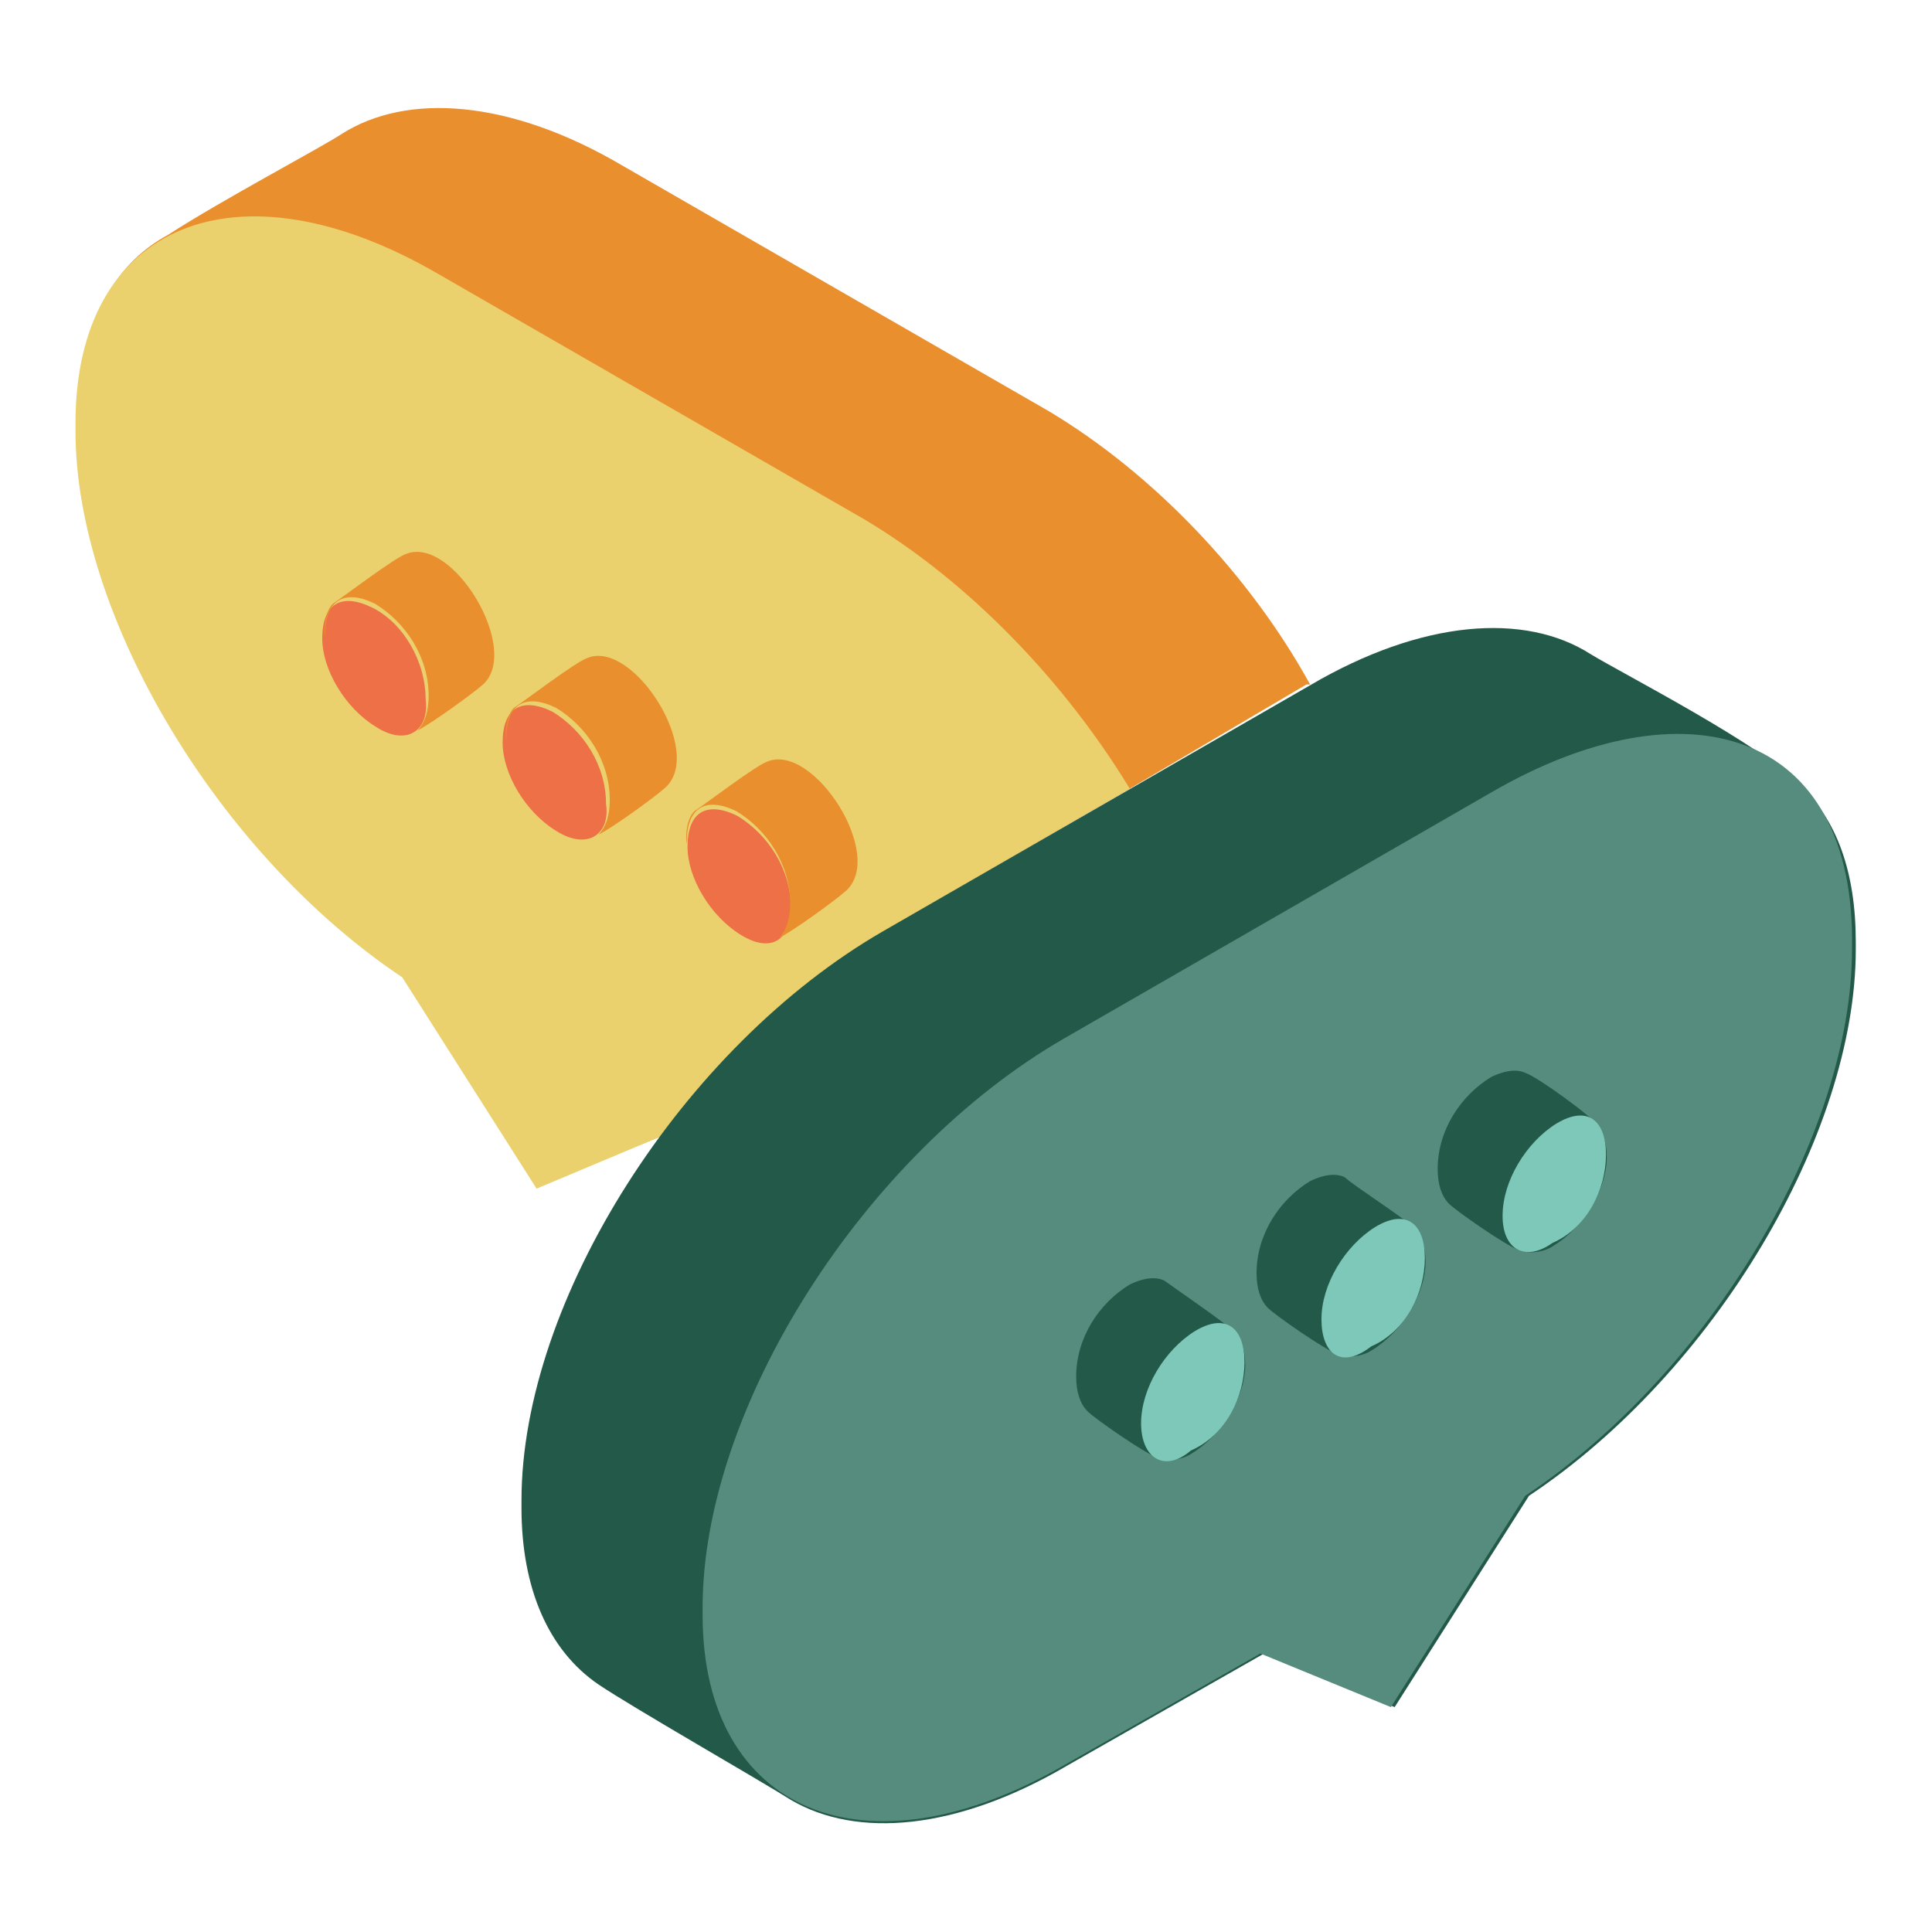 <?xml version="1.0" encoding="utf-8"?>
<!-- Svg Vector Icons : http://www.onlinewebfonts.com/icon -->
<!DOCTYPE svg PUBLIC "-//W3C//DTD SVG 1.1//EN" "http://www.w3.org/Graphics/SVG/1.1/DTD/svg11.dtd">
<svg version="1.1" xmlns="http://www.w3.org/2000/svg" xmlns:xlink="http://www.w3.org/1999/xlink" x="0px" y="0px" viewBox="0 0 256 256" enable-background="new 0 0 256 256" xml:space="preserve">
<g> <path fill="#e98f2d" d="M139,54.5L82.4,21.9c-14.8-8.7-28.5-9.7-37.2-4.1c-3.1,2-15.8,8.7-22.9,13.3c-7.6,4.1-11.7,12.2-11.7,24.5 v1c0,24.5,18.9,56.1,43.3,72.4l17.8,28l16.3-6.6c8.2-10.7,18.3-20.4,29.1-27l32.6-18.9l23.4-13.8h0.5C165.5,76,152.7,62.7,139,54.5 L139,54.5z"/> <path fill="#ead16e" d="M88,150.4c8.2-10.7,18.3-20.4,29.1-27l32.6-18.9C141,90.2,128.3,77,114.5,68.8L57.9,36.2 C31.4,20.9,10,29.6,10,56.1v1c0,24.5,18.9,56.1,43.3,72.4l17.8,28L88,150.4z"/> <path fill="#ed7046" d="M49.8,96.3c-4.1-2.5-7.1-7.6-7.1-11.7c0-4.6,2.5-6.1,6.6-4.1c4.1,2,7.1,7.1,7.1,12.2 C56.9,96.9,53.8,98.9,49.8,96.3z"/> <path fill="#e98f2d" d="M53.8,73.4c-1.5,0.5-8.2,5.6-9.7,6.6c-1.5,1.5-1,5.1-1,4.1c0-4.6,2.5-6.1,6.6-4.1c4.1,2.5,7.1,7.1,7.1,12.2 c0,2-0.5,3.6-1.5,4.6c2-1,7.6-5.1,8.7-6.1C69.1,86.1,60,70.9,53.8,73.4z"/> <path fill="#ed7046" d="M73.7,110.1c-4.1-2.5-7.1-7.6-7.1-11.7c0-4.6,2.5-6.1,6.6-4.1c4.1,2.5,7.1,7.1,7.1,12.2 C80.9,110.6,77.8,112.7,73.7,110.1z"/> <path fill="#e98f2d" d="M77.8,87.2c-1.5,0.5-8.2,5.6-9.7,6.6c-1.5,1.5-1,5.1-1,4.1c0-4.6,2.5-6.1,6.6-4.1c4.1,2.5,7.1,7.1,7.1,12.2 c0,2-0.5,3.6-1.5,4.6c2-1,7.6-5.1,8.7-6.1C93.6,99.9,83.9,84.6,77.8,87.2z"/> <path fill="#ed7046" d="M98.2,123.9c-4.1-2.5-7.1-7.6-7.1-11.7c0-4.6,2.5-6.1,6.6-4.1c4.1,2.5,7.1,7.1,7.1,12.2 C104.8,124.4,102.3,126.4,98.2,123.9z"/> <path fill="#e98f2d" d="M101.7,100.9c-1.5,0.5-8.2,5.6-9.7,6.6c-1.5,1.5-1,5.1-1,4.1c0-4.6,2.5-6.1,6.6-4.1 c4.1,2.5,7.1,7.1,7.1,12.2c0,2-0.5,3.6-1.5,4.6c2-1,7.6-5.1,8.7-6.1C117.6,113.7,107.9,98.4,101.7,100.9z"/> <path fill="#235948" d="M210.8,86.7c-8.7-5.6-22.4-4.6-37.2,4.1L117,123.4c-26.5,15.3-47.9,48.9-47.9,75.4v1 c0,10.7,3.6,18.9,10.2,23.4c4.6,3.1,21.4,12.7,25.5,15.3c8.7,5.1,21.9,4.1,36.7-4.6l26-14.8l17.3,7.1l17.8-28 c24.5-16.3,43.3-47.9,43.3-72.4v-1c0-9.2-2.5-16.3-7.6-20.9C233.8,98.9,214.9,89.2,210.8,86.7z"/> <path fill="#558c7d" d="M197.6,105L141,137.6c-26.5,15.3-47.9,48.9-47.9,75.4v1c0,26,21.4,35.2,47.9,19.9l26-14.8l17.3,7.1l17.8-28 c24.5-16.3,43.3-47.9,43.3-72.4C246,96.3,223.1,90.2,197.6,105L197.6,105z"/> <path fill="#235948" d="M154.3,169.7c-1-0.5-2.5-0.5-4.6,0.5c-4.1,2.5-7.1,7.1-7.1,12.2c0,2,0.5,3.6,1.5,4.6c1,1,7.6,5.6,9.2,6.1 c1,0.5,3.1,0.5,4.6-0.5c4.1-2.5,7.1-7.6,7.1-11.7c0-2-0.5-3.1-1-4.1C162.4,175.3,155.8,170.8,154.3,169.7L154.3,169.7z"/> <path fill="#7dc8b9" d="M151.2,188.6c0-4.6,3.1-9.7,7.1-12.2c4.1-2.5,6.6-0.5,6.6,4.1c0,4.6-2.5,9.7-7.1,11.7 C154.3,195.2,151.2,193.2,151.2,188.6L151.2,188.6z"/> <path fill="#235948" d="M178.2,156c-1-0.5-2.5-0.5-4.6,0.5c-4.1,2.5-7.1,7.1-7.1,12.2c0,2,0.5,3.6,1.5,4.6c1,1,7.6,5.6,9.2,6.1 c1,0.5,3.1,0.5,4.6-0.5c4.1-2.5,7.1-7.6,7.1-11.7c0-2-0.5-3.1-1-4.1C186.4,161.6,179.2,157,178.2,156L178.2,156z"/> <path fill="#7dc8b9" d="M175.1,174.8c0-4.6,3.1-9.7,7.1-12.2c4.1-2.5,6.6-0.5,6.6,4.1c0,4.6-2.5,9.7-7.1,11.7 C177.7,181.5,175.1,179.4,175.1,174.8z"/> <path fill="#235948" d="M202.2,142.2c-1-0.5-2.5-0.5-4.6,0.5c-4.1,2.5-7.1,7.1-7.1,12.2c0,2,0.5,3.6,1.5,4.6c1,1,7.6,5.6,9.2,6.1 c1,0.5,3.1,0.5,4.6-0.5c4.1-2.5,7.1-7.6,7.1-11.7c0-2-0.5-3.1-1-4.1C210.8,147.8,203.7,142.7,202.2,142.2L202.2,142.2z"/> <path fill="#7dc8b9" d="M199.1,161.1c0-4.6,3.1-9.7,7.1-12.2c4.1-2.5,6.6-0.5,6.6,4.1c0,4.6-2.5,9.7-7.1,11.7 C202.2,167.2,199.1,165.7,199.1,161.1z"/></g>
</svg>